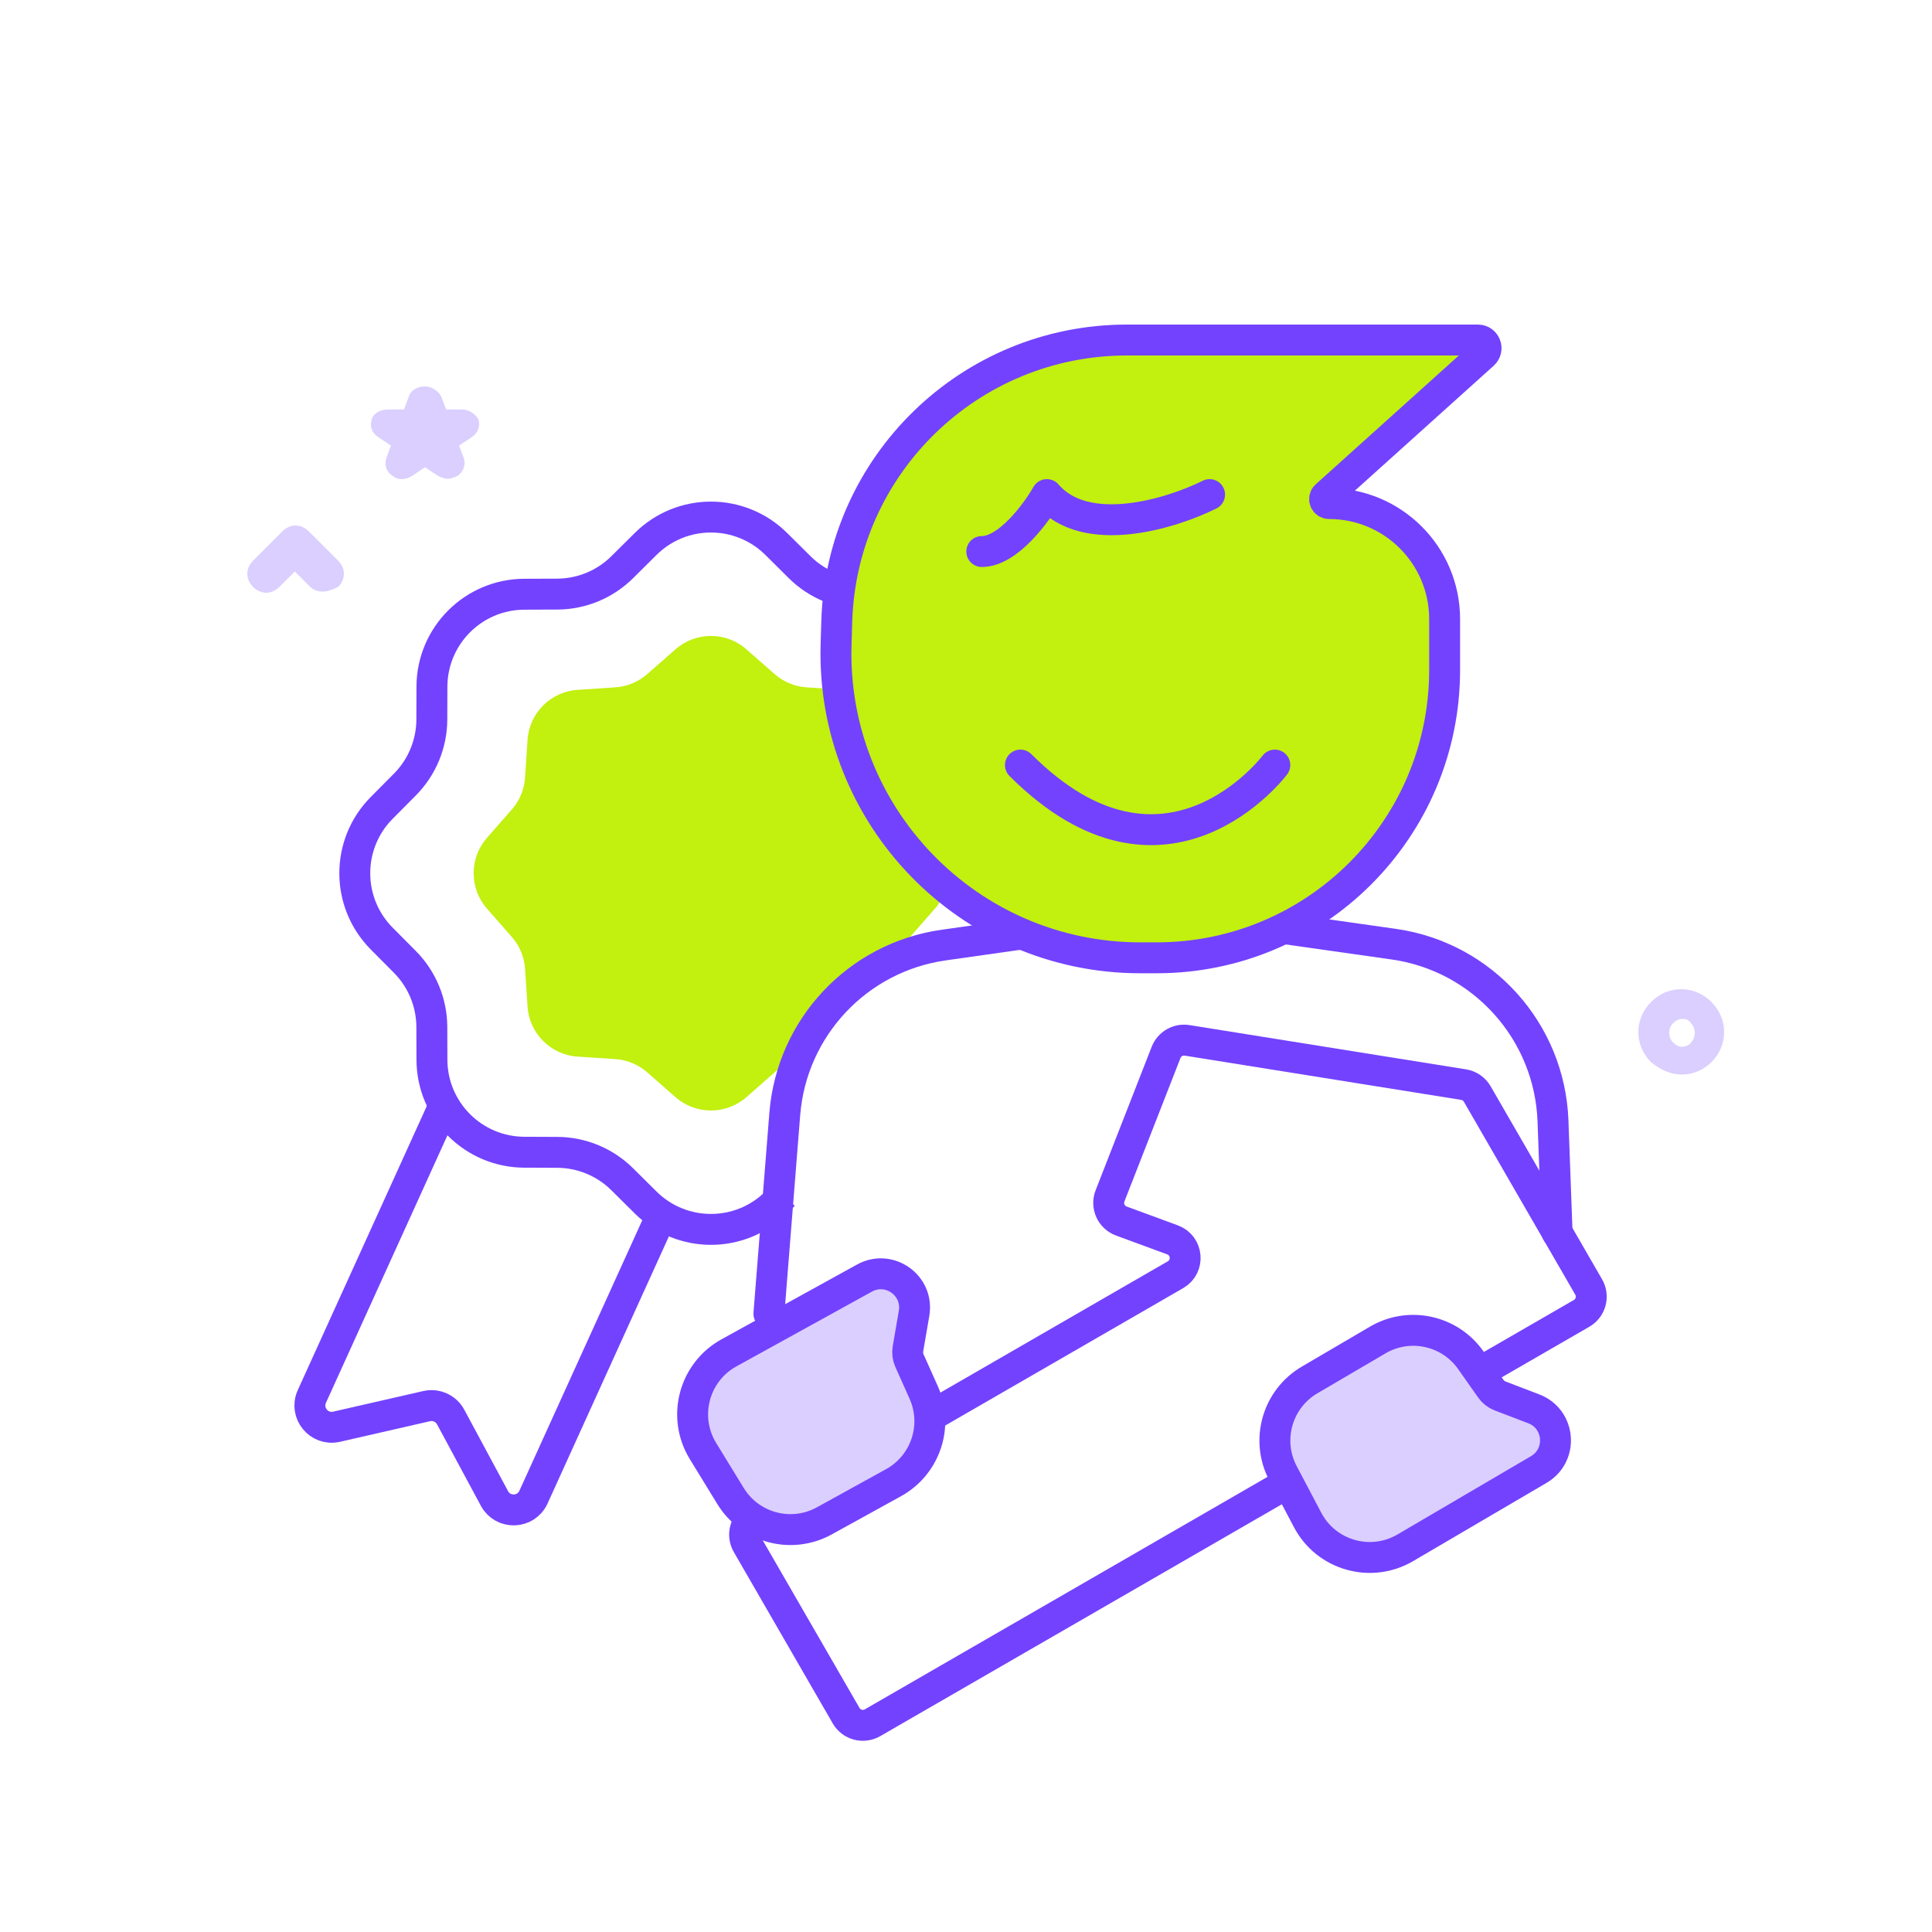 <svg width="125" height="125" viewBox="0 0 125 125" fill="none" xmlns="http://www.w3.org/2000/svg">
<path d="M20.875 38.275C20.575 38.275 20.275 38.175 20.075 37.975L19.075 36.975L18.075 37.975C17.575 38.475 16.875 38.475 16.375 37.975C15.875 37.475 15.875 36.775 16.375 36.275L18.275 34.375C18.775 33.875 19.475 33.875 19.975 34.375L21.875 36.275C22.375 36.775 22.375 37.475 21.875 37.975C21.475 38.175 21.175 38.275 20.875 38.275Z" fill="#DBCFFF"/>
<path d="M28.969 30.977C28.759 30.977 28.549 30.883 28.339 30.79L27.5 30.23L26.661 30.79C26.241 31.07 25.716 31.07 25.402 30.79C24.982 30.51 24.877 30.136 24.982 29.669L25.297 28.829L24.457 28.268C24.038 27.988 23.933 27.615 24.038 27.148C24.143 26.774 24.562 26.494 25.087 26.494H26.136L26.451 25.654C26.556 25.28 26.975 25 27.5 25C27.92 25 28.339 25.28 28.549 25.654L28.864 26.494H29.913C30.333 26.494 30.752 26.774 30.962 27.148C31.067 27.521 30.962 27.988 30.543 28.268L29.703 28.829L30.018 29.669C30.123 30.043 30.018 30.51 29.598 30.79C29.389 30.883 29.179 30.977 28.969 30.977Z" fill="#DBCFFF"/>
<path d="M108.825 65.925C108.625 65.925 108.425 66.025 108.225 66.225C107.925 66.525 107.925 67.125 108.225 67.425C108.425 67.625 108.625 67.725 108.825 67.725C109.025 67.725 109.325 67.625 109.425 67.425C109.725 67.125 109.725 66.525 109.425 66.225C109.225 65.925 109.025 65.925 108.825 65.925ZM108.825 69.525C108.125 69.525 107.425 69.225 106.825 68.725C105.725 67.625 105.725 65.925 106.825 64.825C107.925 63.725 109.625 63.725 110.725 64.825C111.825 65.925 111.825 67.625 110.725 68.725C110.225 69.225 109.525 69.525 108.825 69.525Z" fill="#DBCFFF"/>
<path d="M43.708 42.007C45.018 40.858 46.977 40.858 48.288 42.007L50.125 43.617C50.7 44.121 51.425 44.422 52.187 44.472L54.625 44.632C56.364 44.746 57.75 46.131 57.864 47.87L58.024 50.308C58.074 51.071 58.374 51.796 58.878 52.371L60.489 54.207C61.638 55.518 61.638 57.477 60.489 58.788L58.421 61.145C58.209 61.388 57.963 61.599 57.693 61.774L54.816 63.63C54.441 63.872 54.115 64.185 53.858 64.551L51.25 68.26C51.091 68.486 50.906 68.692 50.699 68.874L48.288 70.988C46.977 72.137 45.018 72.137 43.708 70.988L41.871 69.377C41.296 68.873 40.571 68.573 39.809 68.523L37.371 68.363C35.632 68.249 34.246 66.864 34.132 65.125L33.972 62.687C33.922 61.924 33.622 61.199 33.118 60.624L31.507 58.788C30.358 57.477 30.358 55.518 31.507 54.207L33.118 52.371C33.622 51.796 33.922 51.071 33.972 50.308L34.132 47.87C34.246 46.131 35.632 44.746 37.371 44.632L39.809 44.472C40.571 44.422 41.296 44.121 41.871 43.617L43.708 42.007Z" fill="#C2F00F"/>
<path d="M71.496 56.498L65.799 50.759C64.689 49.64 64.063 48.13 64.057 46.554L64.049 44.423C64.037 41.127 61.368 38.458 58.072 38.446L55.942 38.438C54.366 38.432 52.855 37.807 51.737 36.696L50.225 35.196C47.885 32.873 44.111 32.873 41.771 35.196L40.259 36.696C39.141 37.807 37.63 38.432 36.054 38.438L33.924 38.446C30.628 38.458 27.958 41.127 27.946 44.423L27.939 46.554C27.933 48.13 27.307 49.64 26.197 50.759L24.696 52.271C22.374 54.61 22.374 58.385 24.696 60.724L26.197 62.236C27.307 63.355 27.933 64.865 27.939 66.441L27.946 68.571C27.958 71.868 30.628 74.537 33.924 74.549L36.054 74.557C37.63 74.563 39.141 75.188 40.259 76.299L41.771 77.799C44.111 80.122 47.885 80.122 50.225 77.799L50.717 77.311" stroke="#7342FF" stroke-width="2"/>
<path d="M49.748 84.995L50.775 72.076C51.22 66.477 55.489 61.936 61.05 61.147L72.673 59.497H78.649" stroke="#7342FF" stroke-width="2" stroke-linecap="round" stroke-linejoin="round"/>
<path d="M100.744 79.746L100.478 72.526C100.265 66.721 95.924 61.903 90.173 61.087L78.972 59.497H72.996" stroke="#7342FF" stroke-width="2" stroke-linecap="round" stroke-linejoin="round"/>
<path d="M72.906 22H95.621C96.104 22 96.332 22.596 95.973 22.919L85.796 32.079C85.6 32.255 85.724 32.58 85.988 32.58C90.119 32.58 93.467 35.929 93.467 40.06V43.343C93.467 53.63 85.128 61.97 74.84 61.97H73.776C62.674 61.97 53.767 52.797 54.094 41.7L54.137 40.225C54.436 30.074 62.751 22 72.906 22Z" fill="#C2F00F" stroke="#7342FF" stroke-width="2" stroke-linejoin="round"/>
<path d="M78.26 32C75.803 33.228 70.259 34.947 67.733 32C67.031 33.228 65.207 35.684 63.522 35.684" stroke="#7342FF" stroke-width="2" stroke-linecap="round" stroke-linejoin="round"/>
<path d="M66.022 49.5C75.427 58.905 82.481 49.5 82.481 49.5" stroke="#7342FF" stroke-width="2" stroke-linecap="round" stroke-linejoin="round"/>
<path d="M76.807 67.311L94.694 70.174C95.066 70.234 95.391 70.457 95.579 70.783L102.786 83.267C103.132 83.865 102.927 84.629 102.329 84.975L56.452 111.462C55.854 111.807 55.089 111.602 54.744 111.004L48.343 99.916C47.997 99.318 48.202 98.554 48.8 98.209L76.054 82.474C76.972 81.944 76.855 80.584 75.86 80.218L72.551 79.001C71.894 78.759 71.564 78.025 71.818 77.373L75.445 68.09C75.659 67.543 76.226 67.218 76.807 67.311Z" stroke="#7342FF" stroke-width="2"/>
<path d="M47.163 87.529L55.932 82.691C57.536 81.806 59.451 83.169 59.14 84.975L58.745 87.269C58.7 87.528 58.734 87.794 58.841 88.033L59.763 90.093C60.729 92.25 59.88 94.788 57.81 95.93L53.336 98.398C51.209 99.572 48.534 98.865 47.265 96.792L45.483 93.882C44.129 91.673 44.894 88.781 47.163 87.529Z" fill="#DBCFFF" stroke="#7342FF" stroke-width="2" stroke-linecap="round"/>
<path d="M90.921 100.143L99.56 95.077C101.14 94.15 100.947 91.807 99.237 91.152L97.062 90.32C96.817 90.226 96.606 90.061 96.455 89.847L95.156 88.001C93.795 86.069 91.179 85.502 89.14 86.697L84.732 89.282C82.636 90.511 81.877 93.172 83.01 95.321L84.601 98.34C85.808 100.633 88.685 101.453 90.921 100.143Z" fill="#DBCFFF" stroke="#7342FF" stroke-width="2" stroke-linecap="round"/>
<path d="M42.643 78.972L34.516 96.864C34.034 97.927 32.544 97.977 31.991 96.949L29.159 91.683C28.859 91.125 28.222 90.835 27.603 90.977L21.775 92.309C20.638 92.569 19.695 91.414 20.177 90.352L28.651 71.695" stroke="#7342FF" stroke-width="2" stroke-linecap="round"/>
</svg>

